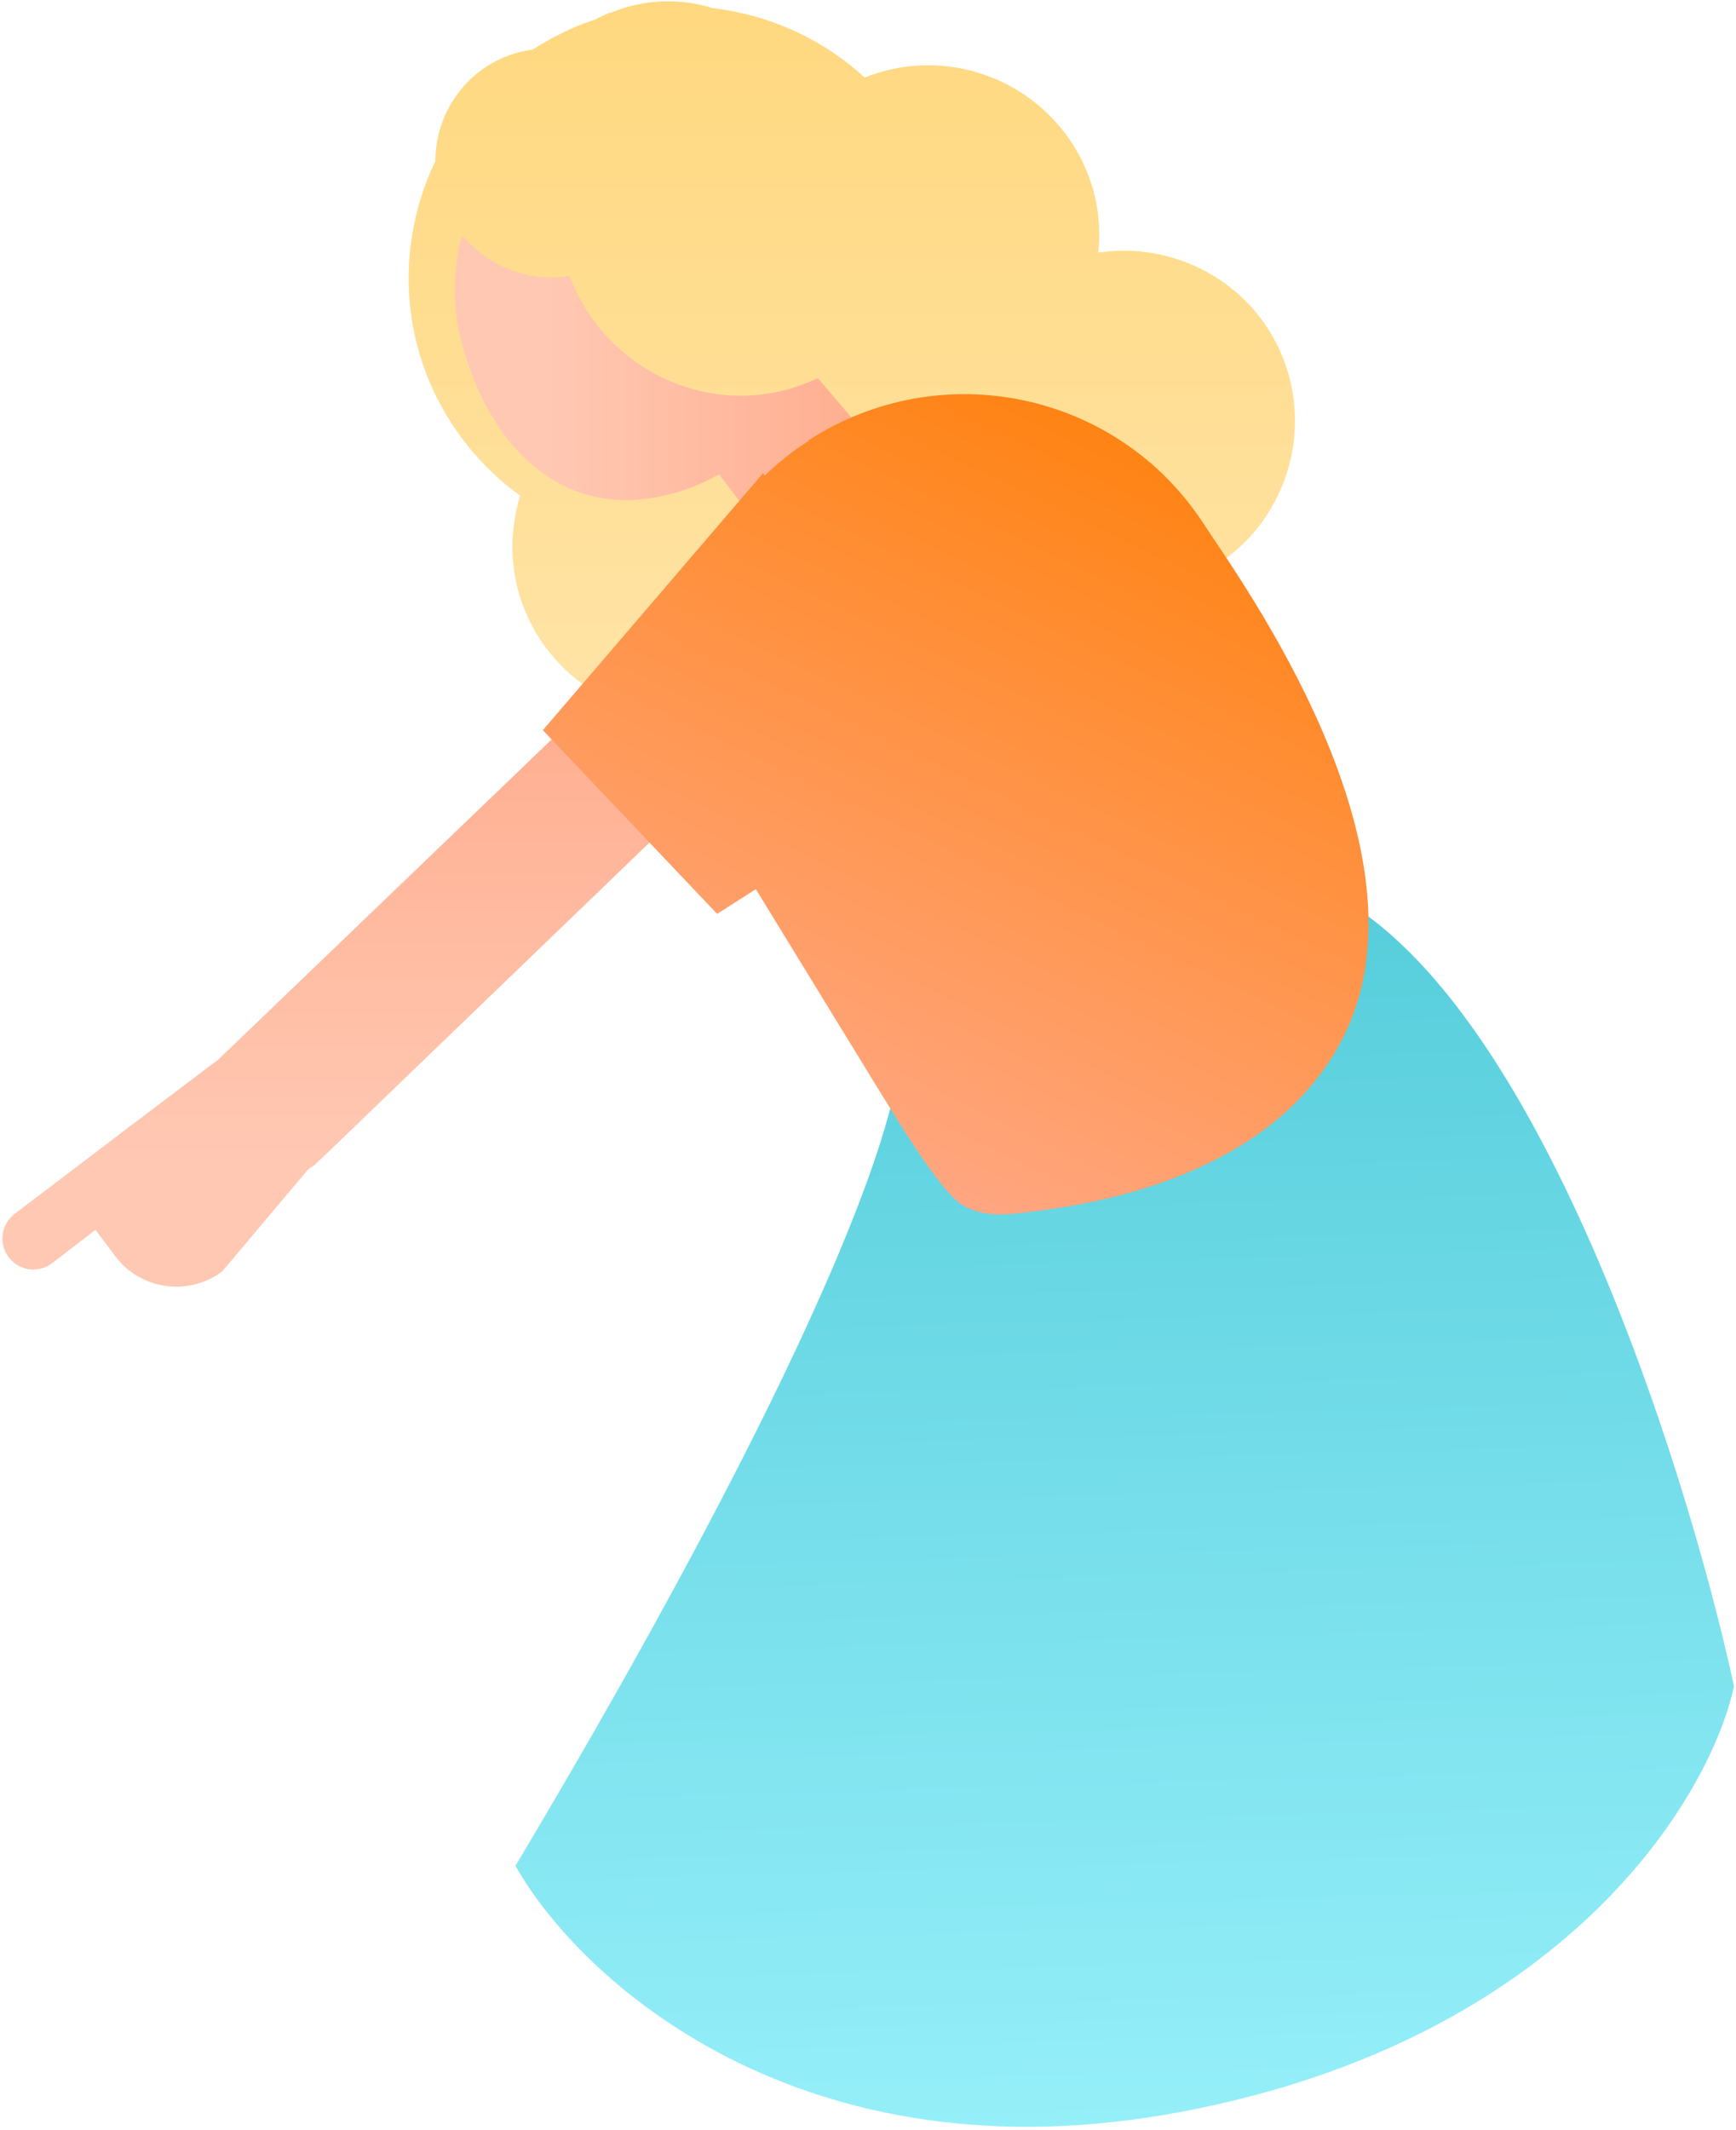 <?xml version="1.0" encoding="UTF-8" standalone="no"?><!DOCTYPE svg PUBLIC "-//W3C//DTD SVG 1.1//EN" "http://www.w3.org/Graphics/SVG/1.1/DTD/svg11.dtd"><svg width="100%" height="100%" viewBox="0 0 234 287" version="1.1" xmlns="http://www.w3.org/2000/svg" xmlns:xlink="http://www.w3.org/1999/xlink" xml:space="preserve" xmlns:serif="http://www.serif.com/" style="fill-rule:evenodd;clip-rule:evenodd;stroke-linejoin:round;stroke-miterlimit:2;"><path d="M82.353,1.718c4.5,-1.89 9.36,-1.98 13.68,-0.63c7.65,0.9 14.85,4.14 20.52,9.36c11.7,-4.68 25.02,0.9 29.88,12.51c1.53,3.6 1.98,7.38 1.62,11.07c10.26,-1.53 20.61,3.96 24.75,13.86c4.86,11.79 -0.72,25.29 -12.51,30.15c-0.81,0.36 -1.71,0.63 -2.52,0.9c-3.51,9.54 -10.89,17.73 -21.06,21.96c-13.23,5.49 -27.72,3.06 -38.16,-5.22c-11.16,3.24 -23.13,-2.34 -27.72,-13.23c-2.16,-5.13 -2.25,-10.71 -0.72,-15.66c-5.22,-3.78 -9.54,-9 -12.24,-15.39c-4.14,-9.9 -3.51,-20.7 0.81,-29.7c-0,-5.94 3.51,-11.52 9.18,-13.95c1.35,-0.54 2.61,-0.9 3.96,-1.08c1.8,-1.17 3.69,-2.16 5.76,-3.06c0.9,-0.36 1.8,-0.72 2.7,-0.99c0.63,-0.36 1.26,-0.63 1.89,-0.9l0.18,-0l0,-0Z" style="fill:url(#_Linear1);fill-rule:nonzero;"/><path d="M62.463,31.868c3.51,4.14 9,6.21 14.31,5.31c0,0.27 0.18,0.54 0.27,0.72c5.31,12.69 19.62,18.72 31.95,13.59c0.45,-0.18 0.81,-0.36 1.26,-0.54l12.24,14.4l-15.93,11.34l-9.63,-12.78c-2.25,1.26 -4.68,2.25 -7.11,2.79c-14.04,3.42 -23.94,-6.48 -27.63,-20.7c-1.26,-4.86 -1.08,-9.63 0,-14.04l0.27,-0l0,-0.09l0,-0Z" style="fill:url(#_Linear2);fill-rule:nonzero;"/><path d="M69.483,251.378c30.15,-50.49 48.6,-89.19 51.57,-106.83c8.28,-10.35 27,-37.26 56.07,-25.29c29.07,11.97 49.86,76.95 56.61,107.91c-3.24,15.03 -22.77,47.52 -74.34,57.33c-51.57,9.81 -81.45,-18 -89.91,-33.12l0,-0Z" style="fill:url(#_Linear3);fill-rule:nonzero;"/><path d="M99.813,101.708l-55.89,53.82l-1.08,0.99c-0.63,0.72 -0.45,0.36 -1.35,1.08l-11.52,13.68c-4.5,3.42 -10.98,2.52 -14.4,-1.98l-2.7,-3.6l-5.85,4.5c-1.8,1.35 -4.41,1.08 -5.85,-0.81c-1.35,-1.8 -1.08,-4.41 0.81,-5.85l15.3,-11.61c0,-0.09 0.27,-0.18 0.36,-0.27l11.07,-8.37c0.27,-0.18 0.54,-0.36 0.72,-0.54l58.23,-55.89l12.15,14.85l0,-0Z" style="fill:url(#_Linear4);fill-rule:nonzero;"/><path d="M108.993,59.318c17.82,-11.52 41.58,-6.57 53.19,11.16c5.04,7.74 31.68,44.19 18.81,69.39c-8.19,16.11 -27.36,21.42 -40.05,23.13c-5.22,0.72 -7.83,1.08 -10.89,-0.45c-3.06,-1.44 -9.27,-11.97 -12.51,-17.19l-15.66,-25.56l-5.22,3.33l-23.49,-24.75l29.7,-34.65l0.18,0.36c1.8,-1.71 3.78,-3.33 5.94,-4.68l-0,-0.09l0,-0Z" style="fill:url(#_Linear5);fill-rule:nonzero;"/><defs><linearGradient id="_Linear1" x1="0" y1="0" x2="1" y2="0" gradientUnits="userSpaceOnUse" gradientTransform="matrix(6.34807e-15,103.672,-103.672,6.34807e-15,114.82,0.173)"><stop offset="0" style="stop-color:#ffd87f;stop-opacity:1"/><stop offset="1" style="stop-color:#ffe5aa;stop-opacity:1"/></linearGradient><linearGradient id="_Linear2" x1="0" y1="0" x2="1" y2="0" gradientUnits="userSpaceOnUse" gradientTransform="matrix(61.179,0,0,61.179,61.473,54.278)"><stop offset="0" style="stop-color:#ffc8b3;stop-opacity:1"/><stop offset="0.2" style="stop-color:#ffc8b3;stop-opacity:1"/><stop offset="1" style="stop-color:#ffaa8a;stop-opacity:1"/></linearGradient><linearGradient id="_Linear3" x1="0" y1="0" x2="1" y2="0" gradientUnits="userSpaceOnUse" gradientTransform="matrix(2.43,169.929,-169.929,2.43,149.851,116.429)"><stop offset="0" style="stop-color:#54ccda;stop-opacity:1"/><stop offset="1" style="stop-color:#95eff9;stop-opacity:1"/></linearGradient><linearGradient id="_Linear4" x1="0" y1="0" x2="1" y2="0" gradientUnits="userSpaceOnUse" gradientTransform="matrix(5.29646e-15,-86.498,86.498,5.29646e-15,50.072,173.356)"><stop offset="0" style="stop-color:#ffc8b3;stop-opacity:1"/><stop offset="0.2" style="stop-color:#ffc8b3;stop-opacity:1"/><stop offset="1" style="stop-color:#ffaa8a;stop-opacity:1"/></linearGradient><linearGradient id="_Linear5" x1="0" y1="0" x2="1" y2="0" gradientUnits="userSpaceOnUse" gradientTransform="matrix(47.97,-98.82,98.82,47.97,107.662,159.137)"><stop offset="0" style="stop-color:#ffa888;stop-opacity:1"/><stop offset="1" style="stop-color:#ff8313;stop-opacity:1"/></linearGradient></defs></svg>